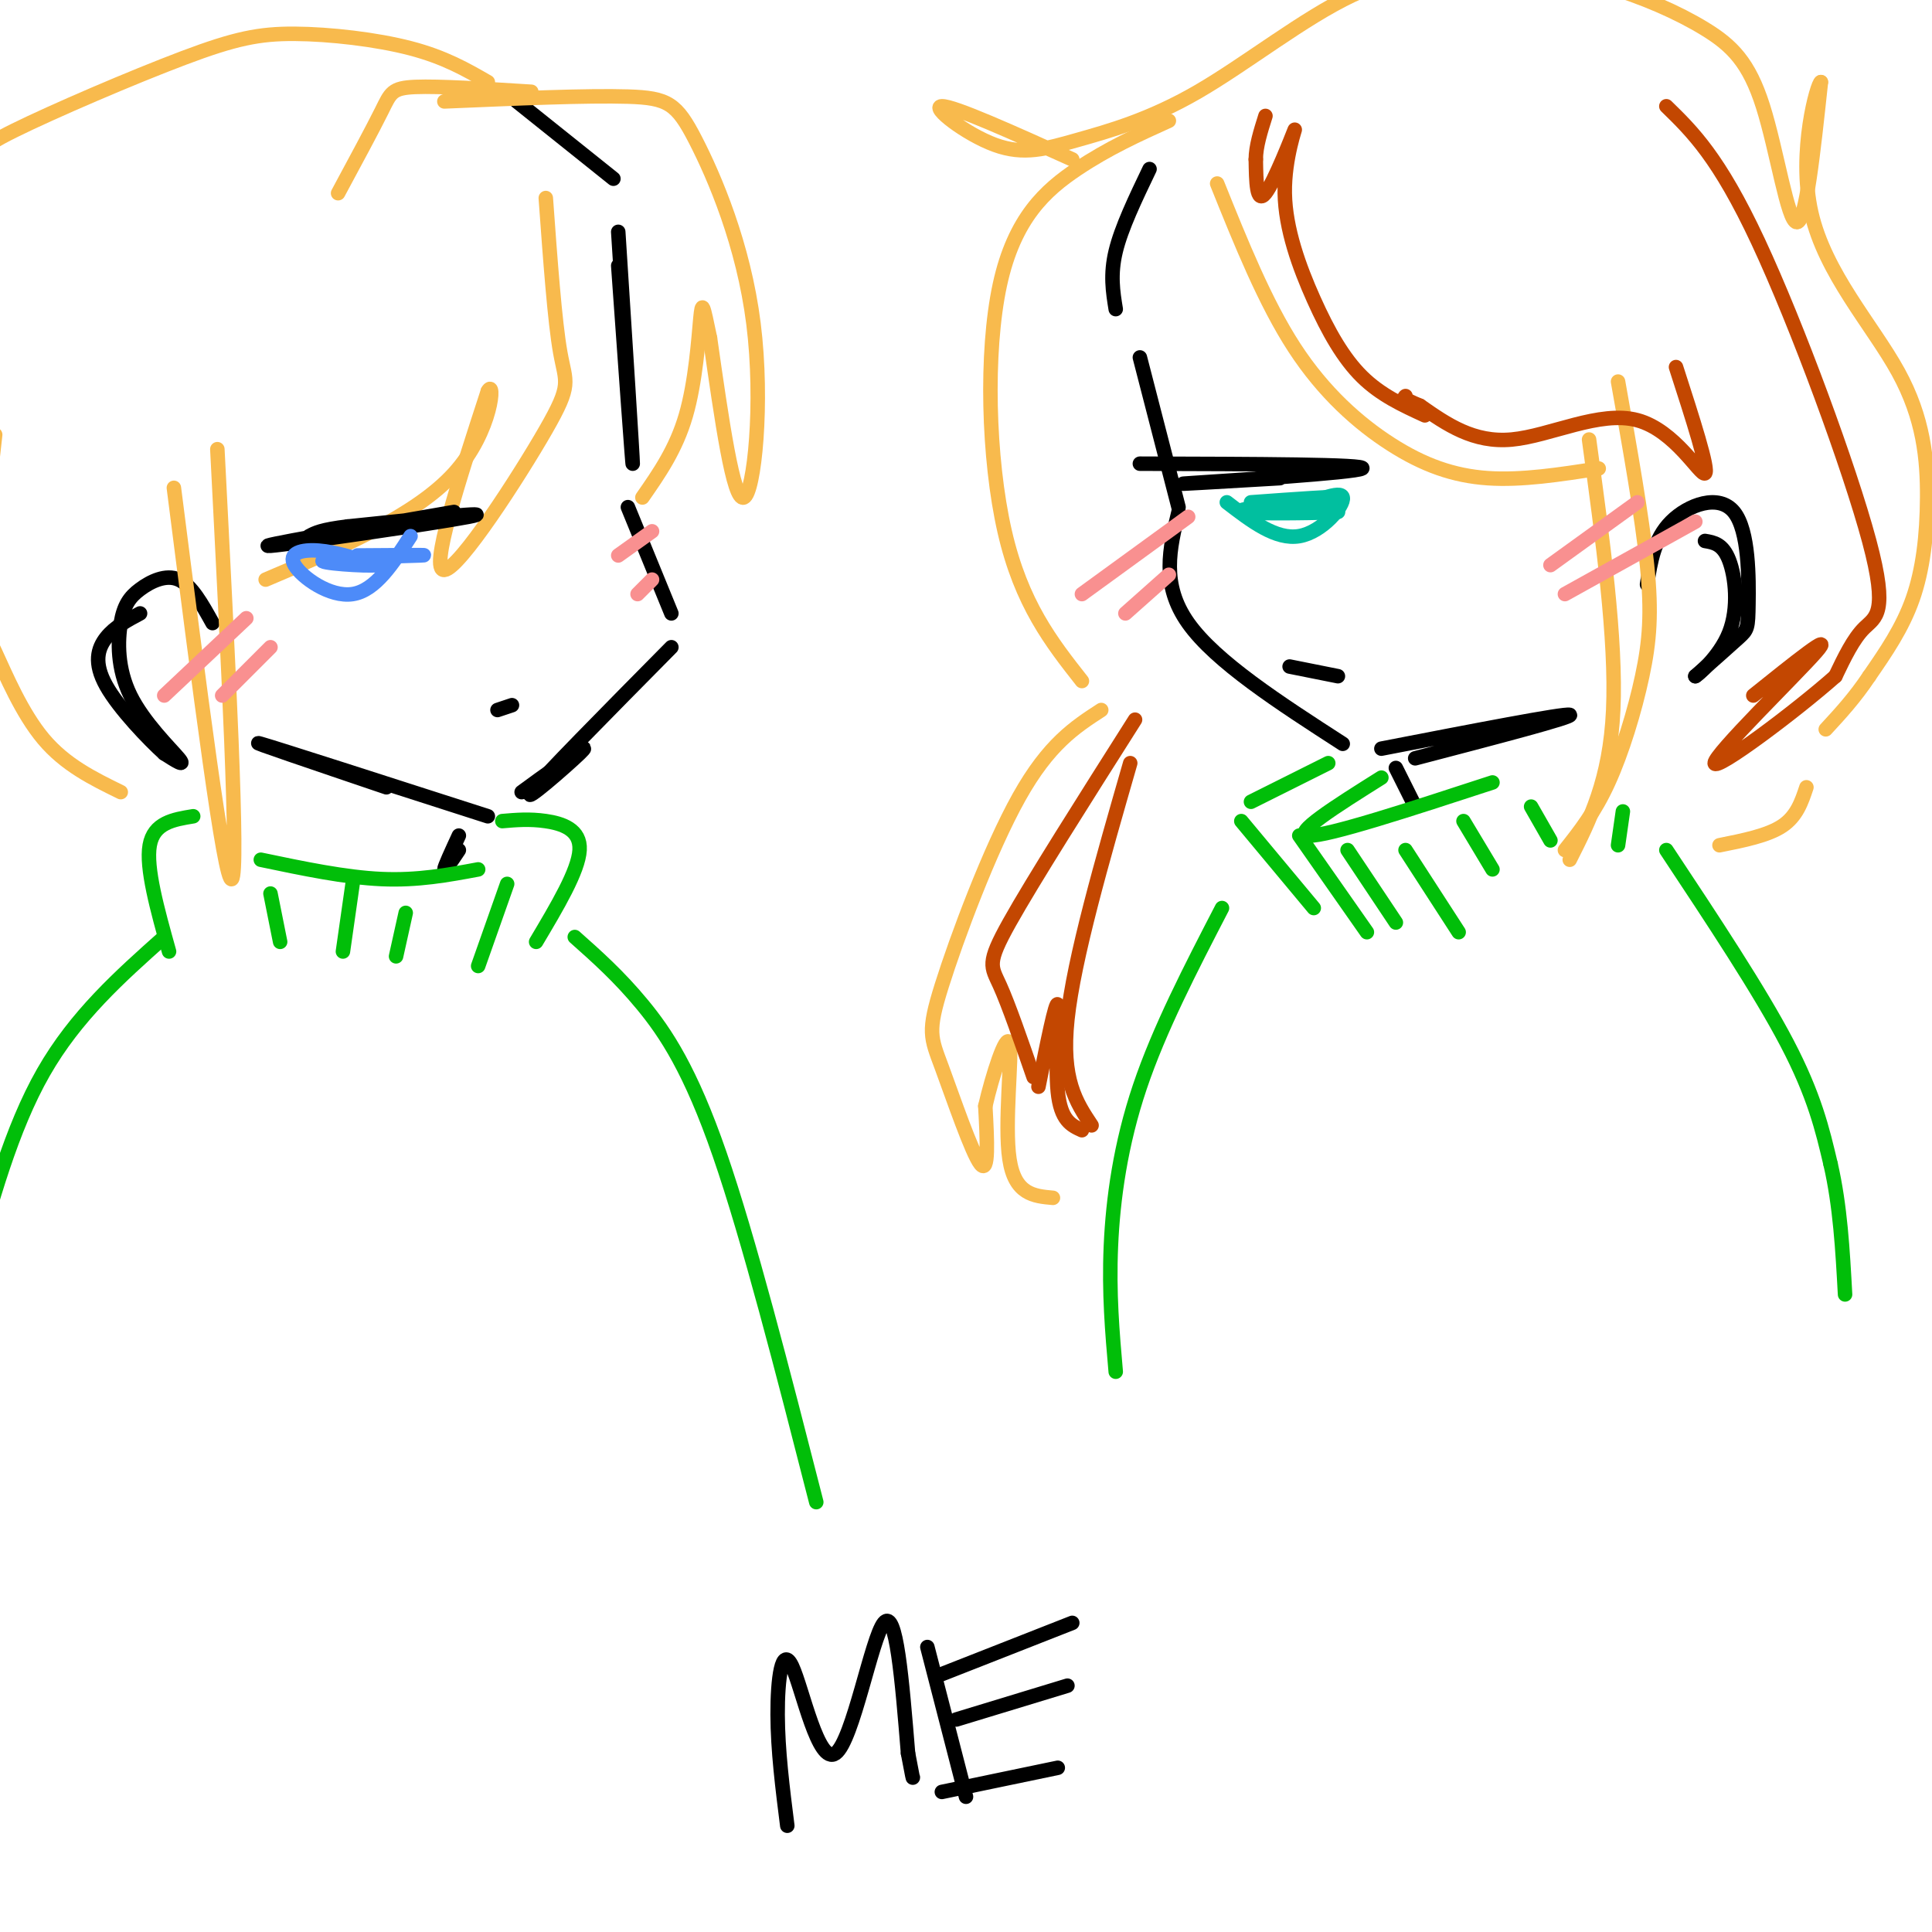 <svg viewBox='0 0 400 400' version='1.1' xmlns='http://www.w3.org/2000/svg' xmlns:xlink='http://www.w3.org/1999/xlink'><g fill='none' stroke='rgb(0,0,0)' stroke-width='3' stroke-linecap='round' stroke-linejoin='round'><path d='M238,35c-2.917,6.083 -5.833,12.167 -7,17c-1.167,4.833 -0.583,8.417 0,12'/><path d='M236,74c0.000,0.000 8.000,31.000 8,31'/><path d='M244,106c-1.833,7.500 -3.667,15.000 2,23c5.667,8.000 18.833,16.500 32,25'/><path d='M286,155c18.917,-3.667 37.833,-7.333 39,-7c1.167,0.333 -15.417,4.667 -32,9'/><path d='M341,121c0.734,-4.735 1.467,-9.470 5,-13c3.533,-3.530 9.864,-5.853 13,-2c3.136,3.853 3.075,13.884 3,19c-0.075,5.116 -0.164,5.319 -2,7c-1.836,1.681 -5.418,4.841 -9,8'/><path d='M351,140c0.131,0.048 4.958,-3.833 7,-9c2.042,-5.167 1.298,-11.619 0,-15c-1.298,-3.381 -3.149,-3.690 -5,-4'/><path d='M107,21c0.000,0.000 20.000,16.000 20,16'/><path d='M128,48c1.500,23.417 3.000,46.833 3,48c0.000,1.167 -1.500,-19.917 -3,-41'/><path d='M130,105c0.000,0.000 9.000,22.000 9,22'/><path d='M139,134c-13.467,13.622 -26.933,27.244 -29,30c-2.067,2.756 7.267,-5.356 10,-8c2.733,-2.644 -1.133,0.178 -5,3'/><path d='M115,159c-2.000,1.333 -4.500,3.167 -7,5'/><path d='M101,169c-21.750,-7.000 -43.500,-14.000 -47,-15c-3.500,-1.000 11.250,4.000 26,9'/><path d='M44,129c-2.168,-3.912 -4.335,-7.823 -7,-9c-2.665,-1.177 -5.827,0.381 -8,2c-2.173,1.619 -3.356,3.300 -4,7c-0.644,3.700 -0.750,9.419 2,15c2.750,5.581 8.357,11.023 10,13c1.643,1.977 -0.679,0.488 -3,-1'/><path d='M34,156c-3.095,-2.786 -9.333,-9.250 -12,-14c-2.667,-4.750 -1.762,-7.786 0,-10c1.762,-2.214 4.381,-3.607 7,-5'/><path d='M289,159c0.000,0.000 4.000,8.000 4,8'/><path d='M95,173c-1.500,3.250 -3.000,6.500 -3,7c0.000,0.500 1.500,-1.750 3,-4'/></g>
<g fill='none' stroke='rgb(1,190,9)' stroke-width='3' stroke-linecap='round' stroke-linejoin='round'><path d='M309,162c-17.083,5.583 -34.167,11.167 -38,11c-3.833,-0.167 5.583,-6.083 15,-12'/><path d='M275,158c0.000,0.000 -16.000,8.000 -16,8'/><path d='M257,170c0.000,0.000 15.000,18.000 15,18'/><path d='M269,173c0.000,0.000 14.000,20.000 14,20'/><path d='M279,176c0.000,0.000 10.000,15.000 10,15'/><path d='M291,176c0.000,0.000 11.000,17.000 11,17'/><path d='M303,170c0.000,0.000 6.000,10.000 6,10'/><path d='M317,167c0.000,0.000 4.000,7.000 4,7'/><path d='M336,168c0.000,0.000 -1.000,7.000 -1,7'/><path d='M345,176c9.667,14.583 19.333,29.167 25,40c5.667,10.833 7.333,17.917 9,25'/><path d='M379,241c2.000,8.667 2.500,17.833 3,27'/><path d='M253,188c-6.489,12.533 -12.978,25.067 -17,37c-4.022,11.933 -5.578,23.267 -6,33c-0.422,9.733 0.289,17.867 1,26'/><path d='M54,178c8.750,1.833 17.500,3.667 25,4c7.500,0.333 13.750,-0.833 20,-2'/><path d='M104,170c2.822,-0.244 5.644,-0.489 9,0c3.356,0.489 7.244,1.711 7,6c-0.244,4.289 -4.622,11.644 -9,19'/><path d='M105,183c0.000,0.000 -6.000,17.000 -6,17'/><path d='M84,189c0.000,0.000 -2.000,9.000 -2,9'/><path d='M73,183c0.000,0.000 -2.000,14.000 -2,14'/><path d='M56,185c0.000,0.000 2.000,10.000 2,10'/><path d='M40,169c-4.083,0.667 -8.167,1.333 -9,6c-0.833,4.667 1.583,13.333 4,22'/><path d='M34,194c-9.167,8.167 -18.333,16.333 -25,28c-6.667,11.667 -10.833,26.833 -15,42'/><path d='M119,194c4.578,4.067 9.156,8.133 14,14c4.844,5.867 9.956,13.533 16,31c6.044,17.467 13.022,44.733 20,72'/></g>
<g fill='none' stroke='rgb(248,186,77)' stroke-width='3' stroke-linecap='round' stroke-linejoin='round'><path d='M335,79c2.494,14.030 4.988,28.060 6,38c1.012,9.940 0.542,15.792 -1,23c-1.542,7.208 -4.155,15.774 -7,22c-2.845,6.226 -5.923,10.113 -9,14'/><path d='M325,178c4.167,-8.250 8.333,-16.500 9,-31c0.667,-14.500 -2.167,-35.250 -5,-56'/><path d='M331,97c-7.958,1.244 -15.917,2.488 -23,2c-7.083,-0.488 -13.292,-2.708 -20,-7c-6.708,-4.292 -13.917,-10.655 -20,-20c-6.083,-9.345 -11.042,-21.673 -16,-34'/><path d='M242,25c-6.286,2.845 -12.571,5.690 -19,10c-6.429,4.310 -13.000,10.083 -16,24c-3.000,13.917 -2.429,35.976 1,51c3.429,15.024 9.714,23.012 16,31'/><path d='M228,147c-5.435,3.528 -10.871,7.056 -17,18c-6.129,10.944 -12.952,29.305 -16,39c-3.048,9.695 -2.321,10.726 0,17c2.321,6.274 6.234,17.793 8,20c1.766,2.207 1.383,-4.896 1,-12'/><path d='M204,229c1.393,-6.131 4.375,-15.458 5,-13c0.625,2.458 -1.107,16.702 0,24c1.107,7.298 5.054,7.649 9,8'/><path d='M222,33c-12.288,-5.545 -24.575,-11.090 -27,-11c-2.425,0.090 5.013,5.814 11,8c5.987,2.186 10.522,0.833 17,-1c6.478,-1.833 14.898,-4.147 25,-10c10.102,-5.853 21.886,-15.244 32,-20c10.114,-4.756 18.557,-4.878 27,-5'/><path d='M307,-6c8.734,-0.508 17.070,0.723 25,3c7.930,2.277 15.456,5.600 21,9c5.544,3.400 9.108,6.877 12,16c2.892,9.123 5.112,23.892 7,24c1.888,0.108 3.444,-14.446 5,-29'/><path d='M377,17c-0.669,-0.027 -4.842,14.404 -2,27c2.842,12.596 12.700,23.356 18,33c5.300,9.644 6.042,18.174 6,26c-0.042,7.826 -0.869,14.950 -3,21c-2.131,6.050 -5.565,11.025 -9,16'/><path d='M387,140c-3.000,4.500 -6.000,7.750 -9,11'/><path d='M374,163c-1.000,3.000 -2.000,6.000 -5,8c-3.000,2.000 -8.000,3.000 -13,4'/><path d='M92,21c14.844,-0.630 29.687,-1.260 38,-1c8.313,0.260 10.094,1.410 14,9c3.906,7.590 9.936,21.620 12,38c2.064,16.380 0.161,35.108 -2,36c-2.161,0.892 -4.581,-16.054 -7,-33'/><path d='M147,70c-1.464,-7.000 -1.625,-8.000 -2,-4c-0.375,4.000 -0.964,13.000 -3,20c-2.036,7.000 -5.518,12.000 -9,17'/><path d='M113,41c0.929,12.798 1.857,25.595 3,32c1.143,6.405 2.500,6.417 -3,16c-5.500,9.583 -17.857,28.738 -21,29c-3.143,0.262 2.929,-18.369 9,-37'/><path d='M101,81c1.578,-2.956 1.022,8.156 -7,17c-8.022,8.844 -23.511,15.422 -39,22'/><path d='M45,93c2.250,43.833 4.500,87.667 3,89c-1.500,1.333 -6.750,-39.833 -12,-81'/><path d='M110,19c-9.556,-0.600 -19.111,-1.200 -24,-1c-4.889,0.200 -5.111,1.200 -7,5c-1.889,3.800 -5.444,10.400 -9,17'/><path d='M101,17c-4.474,-2.578 -8.948,-5.156 -16,-7c-7.052,-1.844 -16.683,-2.954 -24,-3c-7.317,-0.046 -12.320,0.972 -23,5c-10.680,4.028 -27.036,11.065 -35,15c-7.964,3.935 -7.537,4.766 -10,11c-2.463,6.234 -7.817,17.871 -11,27c-3.183,9.129 -4.195,15.751 -4,22c0.195,6.249 1.598,12.124 3,18'/><path d='M25,164c-5.738,-2.810 -11.476,-5.619 -16,-11c-4.524,-5.381 -7.833,-13.333 -10,-18c-2.167,-4.667 -3.190,-6.048 -3,-13c0.190,-6.952 1.595,-19.476 3,-32'/></g>
<g fill='none' stroke='rgb(195,71,1)' stroke-width='3' stroke-linecap='round' stroke-linejoin='round'><path d='M235,149c-10.600,16.711 -21.200,33.422 -26,42c-4.800,8.578 -3.800,9.022 -2,13c1.800,3.978 4.400,11.489 7,19'/><path d='M215,225c1.800,-9.000 3.600,-18.000 4,-17c0.400,1.000 -0.600,12.000 0,18c0.600,6.000 2.800,7.000 5,8'/><path d='M234,158c-5.833,20.250 -11.667,40.500 -13,53c-1.333,12.500 1.833,17.250 5,22'/><path d='M295,86c-4.572,-2.100 -9.144,-4.201 -13,-8c-3.856,-3.799 -6.994,-9.297 -10,-16c-3.006,-6.703 -5.878,-14.611 -6,-22c-0.122,-7.389 2.506,-14.259 2,-13c-0.506,1.259 -4.144,10.645 -6,13c-1.856,2.355 -1.928,-2.323 -2,-7'/><path d='M260,33c0.000,-2.667 1.000,-5.833 2,-9'/><path d='M345,22c5.435,5.298 10.869,10.595 19,28c8.131,17.405 18.958,46.917 23,62c4.042,15.083 1.298,15.738 -1,18c-2.298,2.262 -4.149,6.131 -6,10'/><path d='M380,140c-7.988,7.095 -24.958,19.833 -25,18c-0.042,-1.833 16.845,-18.238 21,-23c4.155,-4.762 -4.423,2.119 -13,9'/><path d='M347,76c3.458,10.702 6.917,21.405 6,22c-0.917,0.595 -6.208,-8.917 -14,-11c-7.792,-2.083 -18.083,3.262 -26,4c-7.917,0.738 -13.458,-3.131 -19,-7'/><path d='M294,84c-3.667,-1.500 -3.333,-1.750 -3,-2'/></g>
<g fill='none' stroke='rgb(0,0,0)' stroke-width='3' stroke-linecap='round' stroke-linejoin='round'><path d='M236,96c23.711,0.067 47.422,0.133 46,1c-1.422,0.867 -27.978,2.533 -35,3c-7.022,0.467 5.489,-0.267 18,-1'/><path d='M94,106c-21.156,3.667 -42.311,7.333 -38,7c4.311,-0.333 34.089,-4.667 41,-6c6.911,-1.333 -9.044,0.333 -25,2'/><path d='M72,109c-5.500,0.667 -6.750,1.333 -8,2'/></g>
<g fill='none' stroke='rgb(1,191,159)' stroke-width='3' stroke-linecap='round' stroke-linejoin='round'><path d='M254,104c5.089,3.911 10.178,7.822 15,7c4.822,-0.822 9.378,-6.378 9,-8c-0.378,-1.622 -5.689,0.689 -11,3'/><path d='M267,106c-4.987,0.474 -11.955,0.158 -8,0c3.955,-0.158 18.834,-0.158 18,0c-0.834,0.158 -17.381,0.474 -20,0c-2.619,-0.474 8.691,-1.737 20,-3'/><path d='M277,103c0.333,-0.333 -8.833,0.333 -18,1'/></g>
<g fill='none' stroke='rgb(77,139,249)' stroke-width='3' stroke-linecap='round' stroke-linejoin='round'><path d='M85,111c-3.637,5.643 -7.274,11.286 -12,12c-4.726,0.714 -10.542,-3.500 -12,-6c-1.458,-2.500 1.440,-3.286 5,-3c3.560,0.286 7.780,1.643 12,3'/><path d='M78,117c-1.976,0.298 -12.917,-0.458 -11,-1c1.917,-0.542 16.690,-0.869 20,-1c3.310,-0.131 -4.845,-0.065 -13,0'/></g>
<g fill='none' stroke='rgb(0,0,0)' stroke-width='3' stroke-linecap='round' stroke-linejoin='round'><path d='M103,147c0.000,0.000 3.000,-1.000 3,-1'/><path d='M267,138c0.000,0.000 10.000,2.000 10,2'/><path d='M163,378c-0.984,-7.785 -1.968,-15.569 -2,-23c-0.032,-7.431 0.888,-14.507 3,-10c2.112,4.507 5.415,20.598 9,18c3.585,-2.598 7.453,-23.885 10,-27c2.547,-3.115 3.774,11.943 5,27'/><path d='M188,363c1.000,5.333 1.000,5.167 1,5'/><path d='M192,341c0.000,0.000 8.000,31.000 8,31'/><path d='M194,347c0.000,0.000 28.000,-11.000 28,-11'/><path d='M198,356c0.000,0.000 23.000,-7.000 23,-7'/><path d='M195,371c0.000,0.000 24.000,-5.000 24,-5'/></g>
<g fill='none' stroke='rgb(249,144,144)' stroke-width='3' stroke-linecap='round' stroke-linejoin='round'><path d='M34,144c0.000,0.000 17.000,-16.000 17,-16'/><path d='M46,144c0.000,0.000 10.000,-10.000 10,-10'/><path d='M128,115c0.000,0.000 7.000,-5.000 7,-5'/><path d='M132,123c0.000,0.000 3.000,-3.000 3,-3'/><path d='M224,123c0.000,0.000 22.000,-16.000 22,-16'/><path d='M233,127c0.000,0.000 9.000,-8.000 9,-8'/><path d='M321,117c0.000,0.000 18.000,-13.000 18,-13'/><path d='M324,123c0.000,0.000 27.000,-15.000 27,-15'/></g>
</svg>